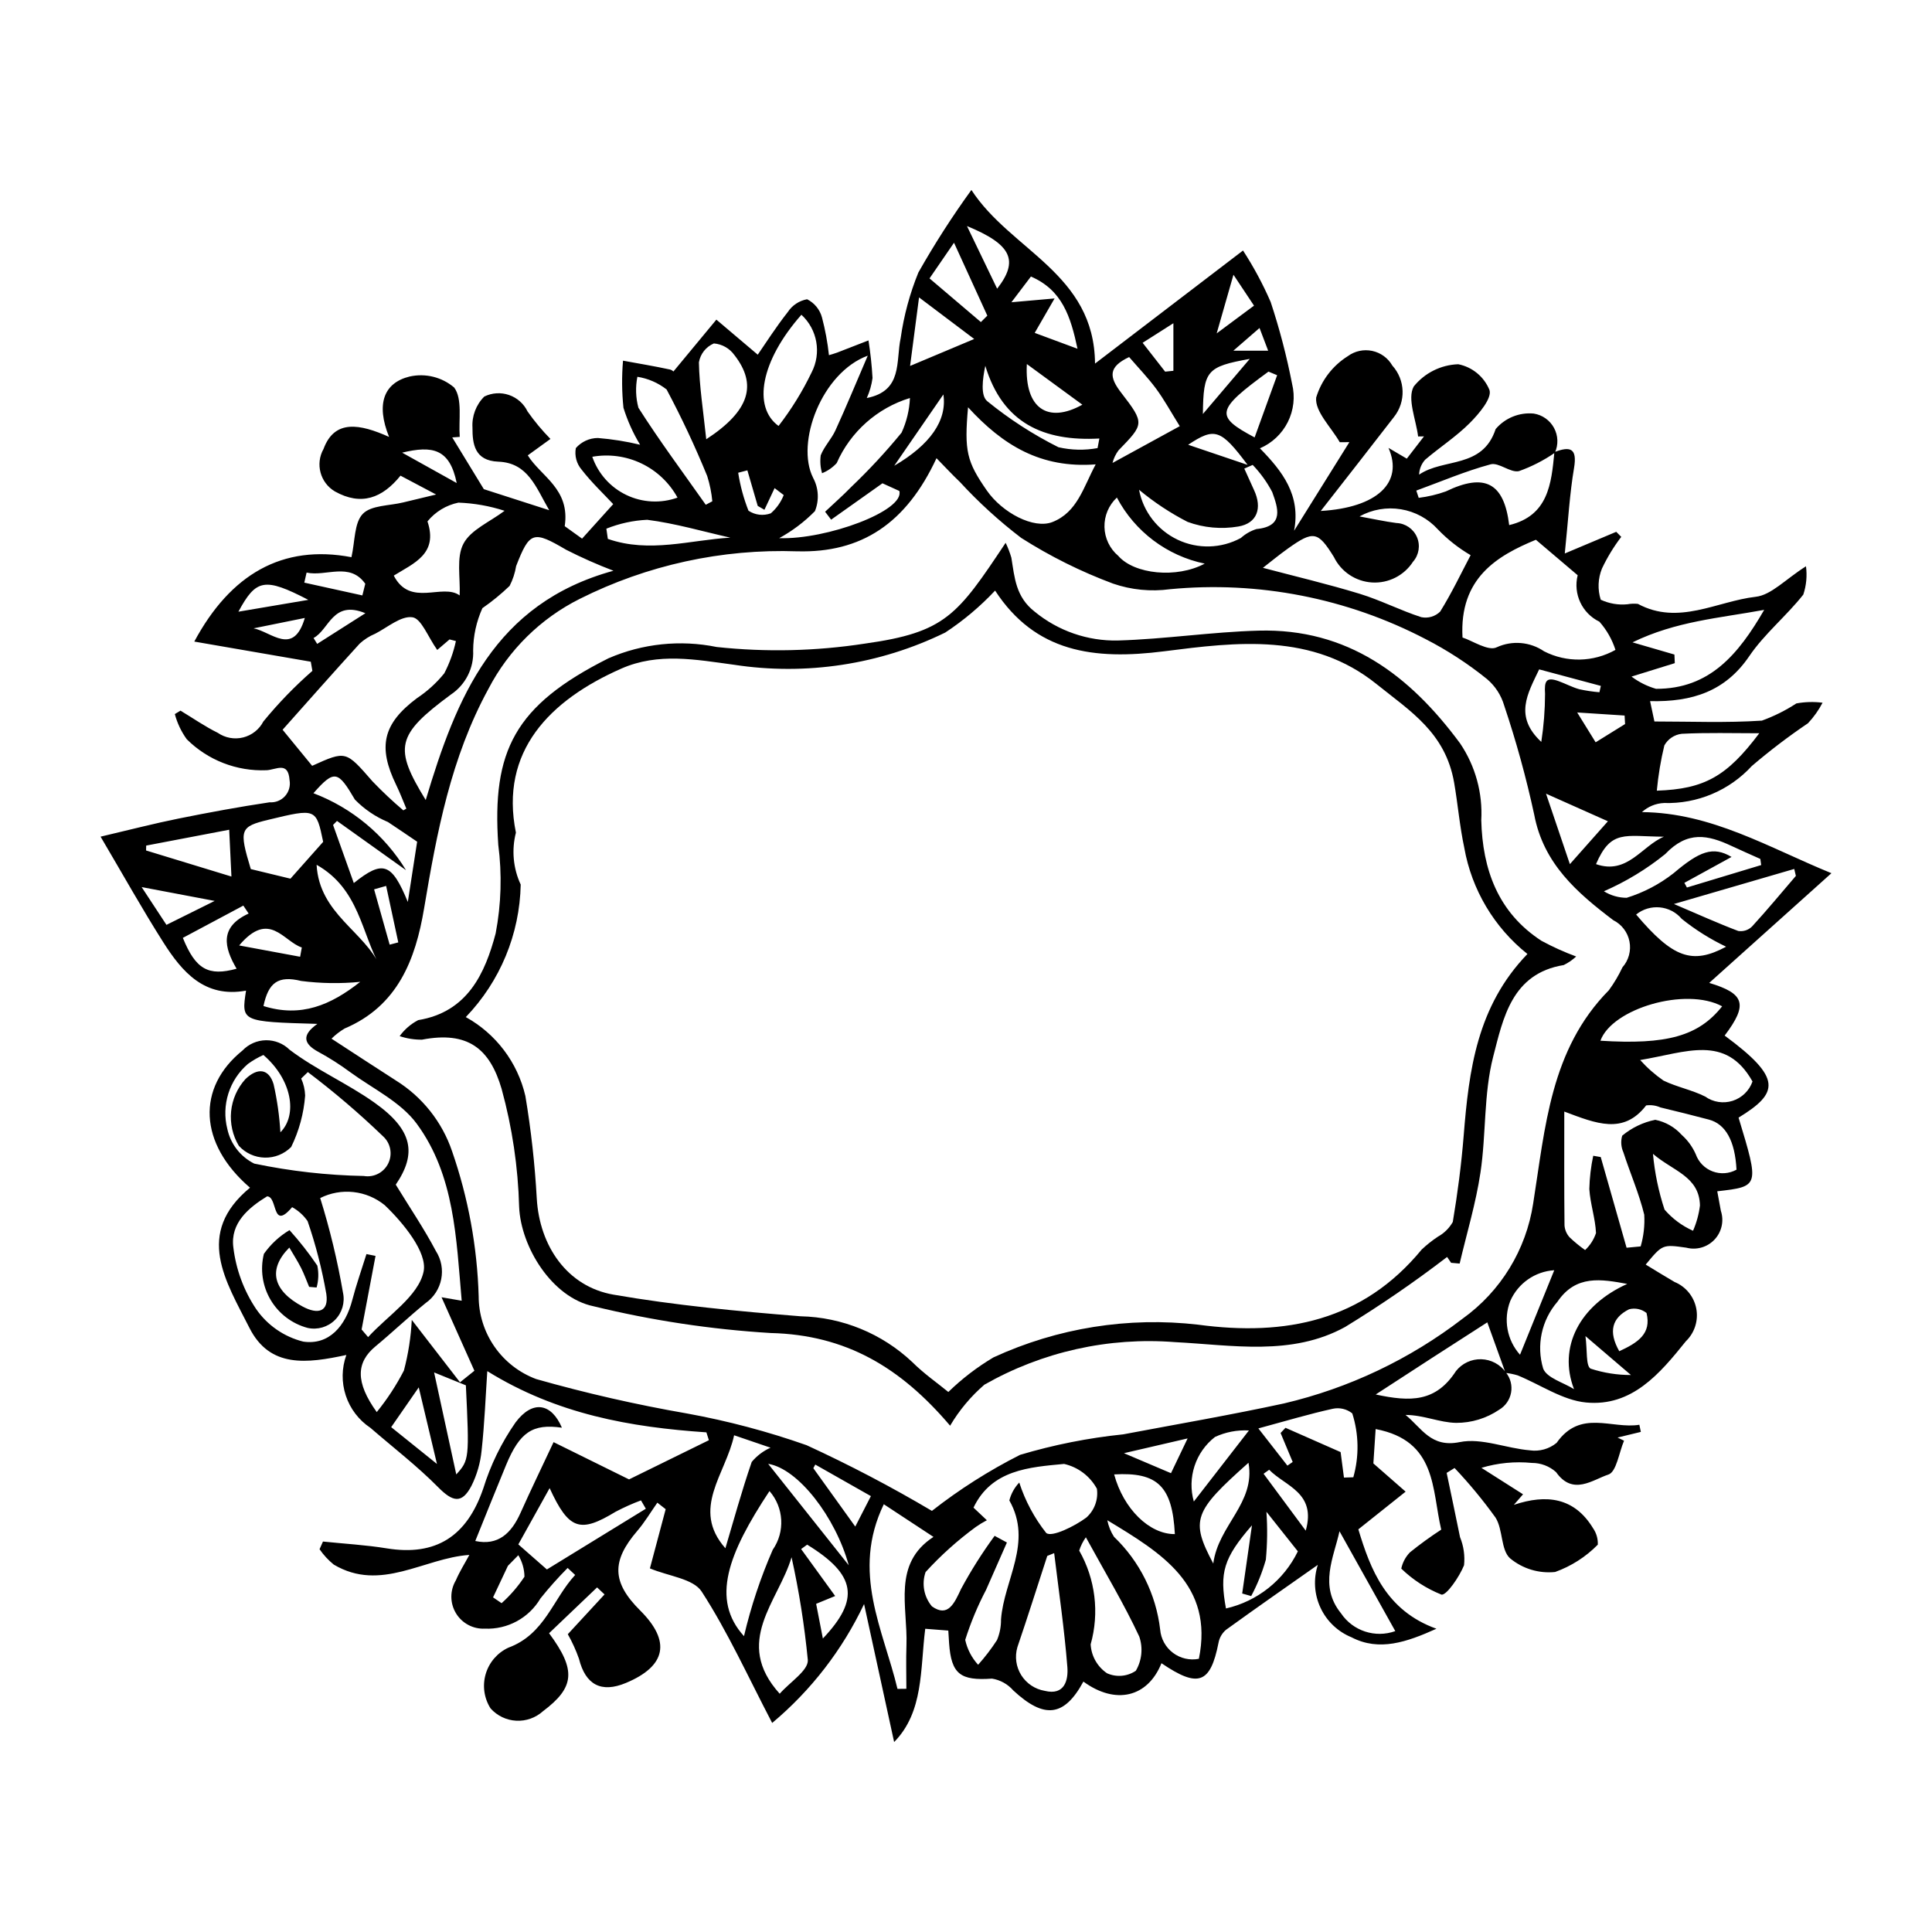 <?xml version="1.0" encoding="UTF-8"?>
<!-- Uploaded to: ICON Repo, www.svgrepo.com, Generator: ICON Repo Mixer Tools -->
<svg fill="#000000" width="800px" height="800px" version="1.1" viewBox="144 144 512 512" xmlns="http://www.w3.org/2000/svg">
 <g>
  <path d="m555.93 263.81c4.16-1.59 6.106-1.094 5.207 4.215-1.16 6.856-1.543 13.844-2.453 22.652l13.637-5.742 1.328 1.344v-0.004c-1.992 2.613-3.707 5.426-5.113 8.398-1.066 2.629-1.184 5.547-0.328 8.254 2.207 1.031 4.652 1.453 7.074 1.211 0.918-0.168 1.855-0.203 2.785-0.102 10.762 5.801 20.918-0.707 31.23-1.883 4.117-0.469 7.816-4.602 13.305-8.082v-0.004c0.34 2.523 0.098 5.09-0.707 7.504-4.477 5.676-10.285 10.375-14.316 16.309-6.324 9.309-15.062 12.18-26.289 11.93l1.148 5.391c9.594 0 19.066 0.398 28.473-0.227h0.004c3.211-1.16 6.277-2.691 9.137-4.555 2.289-0.426 4.637-0.488 6.949-0.191-1.035 1.98-2.332 3.809-3.863 5.438-5.168 3.492-10.137 7.277-14.879 11.328-5.973 6.504-14.477 10.086-23.301 9.812-2.164 0.094-4.227 0.949-5.828 2.41 18.504 0.172 33.613 9.426 50.219 16.191l-32.387 29.074c9.383 2.82 10.363 5.668 4.09 13.961 15.332 11.316 14.367 15.191 3.688 21.746 5.527 18.238 5.527 18.238-5.648 19.516 0.324 1.762 0.648 3.484 0.961 5.207l0.004 0.004c0.867 2.648 0.219 5.559-1.691 7.59-1.91 2.027-4.777 2.852-7.473 2.144-6.312-0.891-6.312-0.891-10.762 4.477 2.602 1.574 5.098 3.137 7.648 4.613 2.981 1.223 5.144 3.871 5.75 7.039 0.605 3.168-0.43 6.426-2.75 8.664-6.879 8.559-14.277 17.391-26.449 16.234-6.223-0.59-12.098-4.731-18.16-7.199v0.004c-1.043-0.312-2.109-0.531-3.188-0.648-1.578-4.398-3.164-8.789-4.828-13.398-5.188 3.336-9.875 6.34-14.551 9.363-4.738 3.062-9.465 6.144-15.027 9.758 9.277 1.992 15.914 2.031 21.266-6.195h-0.004c1.613-2.051 4.102-3.219 6.711-3.148 2.613 0.07 5.035 1.371 6.531 3.508 1.211 1.496 1.711 3.445 1.371 5.336-0.34 1.895-1.484 3.547-3.137 4.527-3.367 2.289-7.344 3.508-11.418 3.492-4.348-0.062-8.668-2.094-13.414-2.102 4.289 3.445 6.695 8.77 14.363 7.199 5.801-1.184 12.352 1.672 18.613 2.18l0.004 0.004c2.523 0.355 5.078-0.363 7.051-1.977 6.32-9 14.609-3.59 21.934-4.801l0.395 1.891-6.168 1.492 1.715 0.84c-1.336 3.133-2.016 8.273-4.144 8.969-4.168 1.359-9.406 5.707-13.875-0.648-1.762-1.578-4.047-2.441-6.41-2.43-4.496-0.441-9.039 0-13.367 1.301 3.676 2.336 7.356 4.676 11.031 7.012l-2.438 2.797c8.59-2.879 16.023-2.012 21.008 6.223v-0.004c0.871 1.273 1.309 2.793 1.242 4.332-3.176 3.234-7.039 5.707-11.309 7.238-4.305 0.449-8.609-0.855-11.941-3.617-2.492-2.231-1.84-7.633-3.863-10.812l-0.004-0.004c-3.316-4.609-6.938-8.996-10.844-13.121l-2.094 1.293c1.184 5.676 2.394 11.348 3.543 17.031 0.961 2.352 1.328 4.906 1.066 7.438-1.234 3.082-4.715 8.129-6.008 7.781v-0.004c-3.957-1.574-7.57-3.91-10.629-6.879 0.344-1.629 1.145-3.125 2.305-4.316 2.656-2.144 5.422-4.152 8.285-6.012-2.527-10.625-1.098-23.562-17.383-26.652-0.23 3.5-0.453 6.867-0.602 9.105l8.547 7.481c-4.016 3.203-8.031 6.402-12.527 9.988 3.199 10.598 7.328 21.535 20.691 26.344-7.894 3.562-15.16 6.055-22.449 2.293l0.004-0.004c-3.652-1.473-6.606-4.277-8.273-7.844-1.668-3.562-1.922-7.629-0.715-11.375-7.512 5.285-15.988 11.18-24.355 17.23-1.027 0.887-1.723 2.098-1.965 3.43-2.144 10.844-5.367 12.027-15.113 5.406-3.66 9.074-12.172 11.078-20.691 4.867-5.086 9.363-10.387 9.961-18.59 2.336l0.004 0.004c-1.453-1.668-3.449-2.777-5.633-3.129-8.359 0.59-10.789-1.16-11.371-9.355-0.066-0.941-0.117-1.879-0.211-3.375l-6.113-0.477c-1.363 10.785-0.379 22.016-8.242 30.016-2.656-12.203-5.113-23.484-7.965-36.574v0.004c-5.746 12.141-14.055 22.891-24.355 31.512-6.488-12.418-11.77-24.148-18.684-34.816-2.223-3.43-8.754-4.062-13.719-6.144 1.238-4.648 2.711-10.168 4.18-15.688l-2.207-1.73c-1.762 2.504-3.336 5.172-5.32 7.484-6.871 8.008-6.731 13.625 0.766 21.086 8.207 8.168 6.918 14.734-3.766 19.203-6.551 2.738-10.723 0.496-12.449-6.398v-0.004c-0.793-2.254-1.785-4.434-2.961-6.512l9.734-10.543-1.977-1.859c-4.269 4.074-8.543 8.148-12.723 12.141 7.277 9.805 6.769 14.371-1.613 20.672v-0.004c-1.938 1.754-4.496 2.66-7.102 2.519-2.609-0.137-5.055-1.316-6.793-3.266-1.723-2.711-2.188-6.031-1.285-9.109 0.902-3.082 3.09-5.625 6-6.977 9.688-3.566 11.789-12.895 17.707-19.273l-1.992-1.859c-2.543 2.562-4.949 5.262-7.207 8.082-1.5 2.543-3.66 4.629-6.254 6.039s-5.519 2.09-8.469 1.965c-3.117 0.152-6.066-1.422-7.676-4.098-1.609-2.676-1.617-6.019-0.02-8.703 0.977-2.297 2.336-4.434 3.574-6.738-12.035 0.812-23.453 9.965-35.93 2.562-1.445-1.172-2.711-2.543-3.766-4.074l0.906-2.035c5.648 0.586 11.34 0.902 16.934 1.812 12.984 2.109 21.207-3.191 25.531-15.828h0.004c1.934-6.258 4.824-12.18 8.566-17.551 4.574-6.09 9.543-5.043 12.285 1.398-7.719-1.125-11.172 1.145-14.793 9.891-2.742 6.621-5.391 13.285-8.164 20.133 6.008 1.301 9.547-1.984 11.996-7.461 2.734-6.113 5.664-12.145 8.754-18.738 6.641 3.281 12.184 6.016 20 9.875l21.16-10.387-0.664-2.082c-20.094-1.371-39.574-4.762-58.062-16.223-0.453 6.758-0.73 13.938-1.508 21.062-0.32 3.258-1.234 6.43-2.699 9.355-2.527 4.82-4.945 4.258-8.801 0.359-5.59-5.652-11.953-10.543-17.98-15.762-3.066-2.039-5.359-5.051-6.512-8.551-1.152-3.5-1.102-7.281 0.152-10.746-10.395 2.231-20.266 3.559-25.691-7.188-6.223-12.324-14.602-24.965 0.156-37.141-13.613-11.711-14.191-26.504-1.988-36.359l0.004-0.004c1.621-1.699 3.856-2.676 6.199-2.715 2.348-0.035 4.609 0.871 6.281 2.519 7.019 5.316 15.316 8.918 22.516 14.035 10.195 7.242 11.207 13.504 5.617 21.715 3.785 6.195 7.535 11.715 10.629 17.582 2.949 4.594 1.742 10.695-2.734 13.816-4.531 3.684-8.77 7.731-13.27 11.457-5.109 4.231-5.387 9.469 0.34 17.418v-0.004c2.769-3.41 5.18-7.098 7.191-11 1.164-4.391 1.863-8.895 2.086-13.43 4.93 6.379 8.859 11.461 12.785 16.543 1.27-1.023 2.539-2.047 3.812-3.066-2.844-6.359-5.688-12.719-8.707-19.473l5.34 0.918c-1.449-16.465-1.836-33.191-11.918-46.914-4.246-5.777-11.629-9.277-17.676-13.691-2.656-1.965-5.445-3.742-8.344-5.32-4.055-2.172-4.477-4.508-0.309-7.441-20.172-0.586-20.172-0.586-18.906-8.812-10.965 2-16.914-4.922-21.926-12.809-5.606-8.824-10.703-17.973-16.621-27.996 8.012-1.879 14.242-3.504 20.547-4.773 8.043-1.621 16.117-3.121 24.23-4.332v-0.004c1.547 0.121 3.066-0.484 4.102-1.637 1.039-1.152 1.48-2.727 1.199-4.25-0.359-5.059-3.516-2.742-6.109-2.606l-0.004-0.004c-7.883 0.328-15.547-2.652-21.137-8.223-1.449-2.008-2.516-4.266-3.152-6.656l1.496-0.914c3.289 1.98 6.465 4.195 9.895 5.887 1.957 1.348 4.402 1.793 6.707 1.219 2.309-0.574 4.262-2.113 5.359-4.223 3.953-4.828 8.301-9.32 12.996-13.426l-0.422-2.422-30.875-5.336c9.555-17.781 23.305-25.852 41.648-22.363 0.965-4.246 0.711-9.074 3-11.473 2.211-2.316 7.047-2.137 10.73-3.043 2.246-0.551 4.496-1.082 8.707-2.094-4.441-2.352-6.848-3.625-9.438-4.996-4.812 5.953-10.395 8.09-17.398 4.172l0.008 0.004c-3.898-2.309-5.234-7.312-3.004-11.258 2.922-7.906 9.629-6.652 17.367-3.188-3.539-8.777-1.359-14.348 5.473-16.012l0.004 0.004c4.164-0.926 8.523 0.152 11.773 2.914 2.262 3.051 1.137 8.613 1.48 13.09l-1.988 0.141 8.371 13.711c4.769 1.535 10.465 3.367 17.328 5.578-3.535-6.062-5.586-12.559-13.488-12.863-6.34-0.242-6.856-4.769-6.852-8.977h0.004c-0.203-3.082 0.938-6.102 3.129-8.281 2.043-1.004 4.406-1.152 6.559-0.41 2.152 0.742 3.922 2.312 4.91 4.363 1.82 2.59 3.848 5.023 6.062 7.281l-6.008 4.352c3.473 5.606 11.277 8.852 9.793 18.766l4.598 3.301c2.941-3.262 5.453-6.043 8.25-9.145-2.516-2.695-5.723-5.715-8.387-9.16-1.332-1.574-1.887-3.656-1.52-5.684 1.473-1.691 3.602-2.668 5.844-2.68 3.769 0.305 7.512 0.902 11.188 1.785-1.863-3.07-3.34-6.359-4.406-9.789-0.434-4.152-0.473-8.332-0.117-12.488 4.152 0.762 8.32 1.453 12.445 2.344 0.805 0.172 1.441 1.125 0.832 0.621 3.914-4.727 7.688-9.281 11.461-13.84 3.684 3.121 7.367 6.242 10.965 9.289 2.043-2.945 4.785-7.269 7.938-11.27v0.004c1.168-1.805 3.031-3.039 5.144-3.422 1.945 0.977 3.383 2.734 3.949 4.84 0.863 3.273 1.477 6.609 1.84 9.977 0.586-0.18 1.387-0.383 2.152-0.676 2.781-1.062 5.551-2.156 8.324-3.234v-0.004c0.523 3.305 0.883 6.629 1.07 9.969-0.246 1.832-0.758 3.621-1.52 5.305 9.605-1.895 7.648-9.715 8.984-15.91 0.844-5.953 2.418-11.781 4.688-17.355 4.269-7.547 8.961-14.852 14.051-21.875 10.465 16.094 32.582 22.094 32.762 46.012 13.344-10.195 25.621-19.578 39.223-29.969h-0.004c2.816 4.336 5.266 8.902 7.328 13.645 2.352 7.109 4.25 14.359 5.68 21.707 0.832 3.394 0.43 6.973-1.133 10.102-1.562 3.125-4.184 5.594-7.394 6.969 6.039 6.164 10.855 12.438 9.055 21.844 4.883-7.828 9.766-15.652 14.652-23.48l-2.547 0.02c-2.273-3.965-6.644-8.156-6.254-11.84 1.383-4.551 4.363-8.445 8.391-10.969 1.855-1.363 4.203-1.871 6.457-1.391 2.25 0.477 4.191 1.891 5.336 3.887 3.461 3.828 3.641 9.602 0.426 13.637-6.184 8.016-12.441 15.977-19.395 24.895 14.898-0.871 22.008-7.492 17.949-16.715l4.856 2.852c1.492-1.934 3.019-3.918 4.551-5.902l-1.555 0.02c-0.559-4.504-2.934-10.004-1.164-13.234h-0.004c2.887-3.594 7.199-5.75 11.809-5.906 3.734 0.738 6.848 3.312 8.277 6.844 0.684 2.195-2.781 6.277-5.203 8.711-3.582 3.602-7.941 6.418-11.832 9.73v-0.004c-0.996 1.09-1.57 2.5-1.617 3.977 6.465-4.453 16.797-1.484 20.281-12.078 2.492-2.938 6.262-4.473 10.098-4.106 2.285 0.359 4.273 1.766 5.371 3.801 1.102 2.035 1.188 4.469 0.23 6.578-2.941 2.031-6.141 3.672-9.512 4.871-2.258 0.52-5.348-2.387-7.531-1.797-6.699 1.809-13.141 4.566-19.684 6.957l0.637 1.918v0.004c2.453-0.301 4.867-0.871 7.195-1.703 10.309-4.973 15.426-2.309 16.785 8.93 10.34-2.481 11.18-10.898 11.977-19.344zm-164.96 280.59c7.277-5.703 15.098-10.672 23.348-14.844 8.926-2.668 18.082-4.488 27.352-5.438 14.227-2.684 28.504-5.137 42.648-8.203h-0.004c17.184-4.043 33.309-11.699 47.305-22.461 10.09-7.238 16.828-18.246 18.688-30.523 3.203-20.109 4.523-40.762 20.055-56.5 1.395-1.906 2.602-3.938 3.602-6.074 1.656-1.871 2.344-4.406 1.863-6.856-0.477-2.449-2.07-4.539-4.305-5.652-9.535-7.227-18.477-14.934-20.93-27.918-2.117-9.793-4.777-19.461-7.969-28.961-0.797-2.723-2.371-5.156-4.535-6.996-5.062-4.09-10.527-7.648-16.316-10.621-20.816-10.848-44.332-15.438-67.703-13.207-5.086 0.691-10.266 0.184-15.117-1.488-8.512-3.172-16.664-7.231-24.324-12.109-5.848-4.465-11.293-9.434-16.273-14.848-2.016-1.906-3.898-3.953-6.172-6.273-8.035 17.293-19.914 25.141-36.898 24.676v0.004c-19.969-0.695-39.793 3.637-57.652 12.602-10.367 5.191-18.832 13.531-24.18 23.824-9.961 18.227-13.695 38.086-17.062 58.195-2.269 13.566-6.992 25.898-21.094 31.852l0.004 0.004c-1.254 0.75-2.41 1.648-3.449 2.672 6.074 3.949 11.539 7.547 17.051 11.074h-0.004c6.988 4.336 12.254 10.965 14.902 18.75 4.293 12.371 6.668 25.328 7.051 38.422 0 4.773 1.457 9.438 4.18 13.363 2.723 3.926 6.578 6.926 11.051 8.598 13.184 3.742 26.551 6.793 40.051 9.137 10.75 1.957 21.324 4.762 31.629 8.395 11.363 5.223 22.449 11.031 33.211 17.406zm-151.14-48.074 1.723 2.023c5.215-5.727 13.348-10.848 14.707-17.379 1.051-5.051-5.391-12.902-10.32-17.605v0.004c-2.367-1.926-5.234-3.125-8.266-3.457-3.031-0.336-6.094 0.215-8.82 1.582 2.562 8.219 4.582 16.598 6.043 25.086 0.566 2.613-0.238 5.336-2.133 7.227-1.895 1.887-4.621 2.68-7.234 2.106-4.121-1.094-7.648-3.766-9.816-7.434-2.172-3.672-2.809-8.047-1.785-12.184 1.797-2.555 4.109-4.699 6.793-6.297 2.676 2.961 5.137 6.102 7.371 9.406 0.402 1.922 0.336 3.91-0.195 5.797l-1.977-0.168c-0.699-1.672-1.309-3.391-2.125-5.004-0.91-1.801-2.012-3.508-3.121-5.41-5.844 5.883-4.246 11.484 3.535 15.633 4.113 2.195 6.953 1.348 6.269-3.324l0.004 0.004c-1.145-6.566-2.805-13.031-4.973-19.332-1.062-1.527-2.461-2.793-4.094-3.691-5.453 6.426-3.75-2.793-6.637-2.867-4.938 3.027-9.793 7.106-8.938 13.559 0.699 5.82 2.758 11.395 6.012 16.27 2.973 4.32 7.422 7.402 12.508 8.668 6.848 1.008 11.207-4.144 12.984-10.984 1.07-4.117 2.5-8.145 3.766-12.211l2.406 0.48zm11.062-137.57 0.793-0.461c-0.891-2.09-1.688-4.223-2.684-6.262-4.965-10.18-3.492-16.246 5.426-22.961h-0.004c2.769-1.824 5.238-4.062 7.32-6.641 1.402-2.699 2.441-5.574 3.078-8.547l-1.688-0.43c-1.355 1.16-2.715 2.32-3.262 2.789-2.488-3.504-4.207-8.32-6.574-8.66-3.027-0.438-6.598 2.688-9.887 4.371v-0.004c-1.508 0.633-2.898 1.52-4.102 2.625-7.117 7.812-14.109 15.742-20.414 22.816 3.453 4.215 5.57 6.797 7.832 9.559 9-4.074 8.914-4 15.992 4.117 2.59 2.703 5.316 5.269 8.172 7.688zm163.22 178.13c1.57 4.844 3.984 9.367 7.141 13.363 1.434 1.238 7.562-1.777 10.645-4.082 2.148-1.918 3.195-4.781 2.793-7.637-1.82-3.336-4.984-5.731-8.691-6.574-9.227 0.867-19.207 1.523-24.012 11.582l3.543 3.34c-1.027 0.535-2.019 1.141-2.969 1.809-4.805 3.527-9.254 7.519-13.273 11.926-1.082 3.113-0.441 6.566 1.68 9.09 4.254 3.023 5.934-0.785 7.727-4.625 2.637-4.887 5.609-9.586 8.891-14.066l3.254 1.77c-1.84 4.18-3.68 8.355-5.519 12.535-2.231 4.25-4.078 8.688-5.531 13.262 0.535 2.465 1.719 4.742 3.422 6.602 1.836-2.051 3.508-4.238 5.004-6.547 0.727-1.734 1.09-3.598 1.062-5.477 0.785-10.461 8.496-20.418 2.207-31.523 0.453-1.781 1.359-3.418 2.629-4.746zm158-220.66c-0.883-2.762-2.328-5.305-4.254-7.473-4.598-2.215-7-7.359-5.758-12.309-4.051-3.438-7.398-6.285-11.074-9.402-10.203 4.211-20.324 10.102-19.445 25.906 2.598 0.828 6.852 3.715 9.074 2.586 4.078-1.867 8.836-1.461 12.543 1.07 5.969 3.051 13.07 2.906 18.914-0.379zm-13.562 122.35c0 10.883-0.043 20.52 0.059 30.152 0.078 1.18 0.555 2.297 1.352 3.172 1.281 1.227 2.656 2.356 4.109 3.375 1.324-1.238 2.316-2.785 2.887-4.504-0.172-3.906-1.531-7.754-1.77-11.664 0.07-2.969 0.418-5.922 1.035-8.82l1.988 0.344c2.281 8.012 4.566 16.02 6.848 24.031l3.734-0.352c0.793-2.727 1.113-5.566 0.949-8.398-1.371-5.629-3.738-11.008-5.531-16.543-0.621-1.383-0.734-2.941-0.312-4.402 2.527-2.106 5.539-3.555 8.766-4.207 2.711 0.547 5.172 1.953 7.016 4.008 1.59 1.422 2.856 3.168 3.711 5.117 0.746 2.098 2.375 3.758 4.457 4.547 2.078 0.785 4.398 0.621 6.344-0.457-0.398-7.629-2.871-12.09-7.328-13.273-4.269-1.137-8.562-2.191-12.859-3.227v-0.004c-1.18-0.52-2.481-0.699-3.758-0.523-6.035 7.828-13.273 4.793-21.695 1.629zm-301.73-82.562c8.141-27.219 18.156-52.09 49.75-60.762h-0.004c-4.269-1.629-8.457-3.484-12.531-5.559-8.695-5.106-9.66-4.918-13.254 4.316-0.297 1.832-0.879 3.609-1.727 5.258-2.242 2.156-4.652 4.133-7.211 5.902-1.59 3.519-2.426 7.328-2.453 11.191 0.23 4.68-2.023 9.137-5.93 11.723-14.527 10.727-15.129 14.082-6.641 27.93zm121.04-83.938-13.602 9.641-1.598-2.102c2.316-2.188 4.715-4.293 6.934-6.578l-0.004 0.004c4.734-4.519 9.188-9.324 13.336-14.383 1.328-2.887 2.078-6.004 2.215-9.18-8.668 2.648-15.754 8.945-19.406 17.242-1.074 1.18-2.402 2.098-3.887 2.688-0.441-1.543-0.562-3.16-0.348-4.746 0.918-2.352 2.836-4.297 3.898-6.613 2.781-6.066 5.324-12.246 8.566-19.793-12.207 4.496-19.168 23.082-14.488 32.355l-0.004 0.004c1.48 2.727 1.66 5.969 0.492 8.844-2.789 2.836-5.981 5.246-9.469 7.156 12.574 0.434 33.344-7.266 31.832-12.508zm-164.06 151.5c-1.445 0.652-2.816 1.449-4.102 2.379-2.418 2.078-4.215 4.789-5.176 7.832-0.965 3.039-1.062 6.293-0.281 9.387 0.859 3.984 3.481 7.367 7.129 9.191 9.555 1.996 19.277 3.098 29.035 3.281 2.68 0.453 5.332-0.926 6.504-3.371 1.176-2.449 0.586-5.379-1.441-7.184-6.285-6.051-12.926-11.719-19.887-16.977l-1.766 1.703c0.645 1.426 1 2.961 1.051 4.523-0.359 4.734-1.617 9.359-3.703 13.625-1.848 1.859-4.379 2.879-7 2.816-2.621-0.059-5.102-1.188-6.867-3.129-1.641-2.738-2.359-5.934-2.051-9.113 0.312-3.184 1.637-6.18 3.777-8.551 3.211-3.113 6.238-2.84 7.488 1.355 0.945 4.184 1.547 8.441 1.801 12.727 4.656-4.68 3-14.055-4.512-20.496zm319.93-132.45c-3.191-1.863-6.109-4.164-8.672-6.828-2.566-2.832-6.016-4.711-9.789-5.336-3.769-0.625-7.641 0.043-10.984 1.895 3.57 0.648 6.664 1.34 9.797 1.75v-0.004c2.383 0.098 4.492 1.555 5.43 3.746 0.934 2.191 0.527 4.723-1.047 6.512-2.359 3.656-6.508 5.762-10.852 5.5-4.348-0.262-8.215-2.844-10.121-6.758-4.227-6.816-5.41-7.059-12.176-2.238-2.426 1.73-4.727 3.641-6.629 5.113 8.535 2.262 17.18 4.293 25.648 6.883 5.547 1.695 10.781 4.41 16.312 6.191v0.004c1.812 0.375 3.691-0.18 5.012-1.477 3.047-4.894 5.535-10.137 8.07-14.953zm-133.19-39.195c-1.023 11.609-0.359 14.379 4.992 22.074 4.078 5.859 12.418 10.301 17.398 8.328 6.594-2.613 8.168-9.191 11.438-15.27-14.566 1.109-24.605-5.066-33.828-15.129zm-18.699 339.64 2.356-0.027c0-3.844-0.113-7.688 0.023-11.527 0.363-10.273-3.781-21.594 7.16-28.723-4.606-3.027-8.488-5.582-13.164-8.656-8.695 18.023-0.102 33.273 3.625 48.934zm229.69-285.95c-11.973 2.199-23.352 2.992-34.898 8.609 4.777 1.391 7.945 2.309 11.109 3.231l0.098 2.281-11.473 3.559v-0.004c1.949 1.469 4.148 2.57 6.496 3.246 14.207 0.051 21.836-9.137 28.668-20.922zm-174.08 241.26c0.309 1.562 0.91 3.055 1.777 4.391 6.809 6.523 11.133 15.219 12.227 24.586 0.203 2.445 1.441 4.688 3.398 6.164 1.961 1.48 4.457 2.051 6.863 1.578 3.992-19.645-9.895-28.035-24.266-36.719zm-14.086 8.715-1.828 0.738c-2.629 8.066-5.18 16.16-7.922 24.191h0.004c-0.734 2.504-0.359 5.199 1.023 7.41 1.387 2.207 3.648 3.719 6.219 4.152 5.32 1.32 6.266-2.926 6.004-6.266-0.793-10.105-2.281-20.156-3.5-30.227zm-157.55-253.8c0.215-4.769-0.93-10.062 1.012-13.723 1.953-3.688 6.973-5.75 10.891-8.707-3.957-1.285-8.074-2.016-12.234-2.164-3.223 0.664-6.121 2.422-8.199 4.973 2.887 8.625-3.609 11.062-8.93 14.367 4.383 8.496 12.898 1.918 17.461 5.254zm-32.508 59.758-1.039 1.066c1.793 5.023 3.586 10.047 5.496 15.398 7.723-6.184 10.051-5.352 14.312 5.008 0.922-5.945 1.695-10.945 2.473-15.969-2.723-1.836-5.219-3.555-7.75-5.223v0.004c-3.285-1.371-6.258-3.391-8.742-5.938-4.461-7.598-5.394-8.059-10.992-1.691 10.223 3.883 18.855 11.059 24.539 20.398-6.098-4.352-12.195-8.703-18.297-13.055zm198.46 189.84c-0.766 1.078-1.359 2.266-1.766 3.523 4.293 7.543 5.391 16.492 3.035 24.848 0.168 3.094 1.773 5.93 4.336 7.664 2.488 1.121 5.379 0.871 7.637-0.66 1.605-2.742 1.941-6.047 0.914-9.055-3.992-8.57-8.891-16.715-14.156-26.32zm-81.137 41.461c2.746-3.121 7.594-6.148 7.453-8.926-0.887-9.156-2.324-18.254-4.309-27.242-3.469 11.734-15.582 22.402-3.144 36.168zm-19.594-315.09 1.738-0.922c-0.211-2.273-0.668-4.516-1.355-6.691-3.199-7.824-6.789-15.48-10.762-22.941-2.254-1.762-4.918-2.918-7.742-3.356-0.539 2.719-0.445 5.523 0.273 8.199 5.594 8.797 11.84 17.18 17.848 25.711zm16.887 261.38c-10.992 16.621-15.598 28.727-6.758 38.453 1.844-7.848 4.394-15.512 7.621-22.898 3.312-4.769 2.957-11.18-0.863-15.555zm235.15-185.61c12.633-0.43 18.562-3.777 27.152-15.215-7.113 0-13.852-0.203-20.562 0.145-1.934 0.227-3.644 1.371-4.594 3.078-0.953 3.941-1.621 7.953-1.996 11.992zm-353.43 13.559c-1.852-8.898-1.852-8.898-14.484-5.856-7.586 1.828-7.856 2.609-4.695 13.074 3.918 0.949 7.641 1.852 10.508 2.543zm60.016 171.27c-3.016 5.422-5.742 10.32-8.297 14.914 2.699 2.367 4.969 4.363 7.57 6.644 8.777-5.387 17.52-10.75 26.223-16.094l-1.289-2.215v0.004c-2.305 0.859-4.555 1.867-6.731 3.016-9.367 5.691-12.375 4.863-17.477-6.269zm285.58-54.117c-6.863-1.25-13.617-2.5-18.504 4.738v-0.004c-4.211 4.871-5.633 11.555-3.773 17.715 0.984 2.5 5.348 3.668 8.172 5.441-4.289-11.117 1.453-22.207 14.105-27.891zm35.496-111-0.227-1.621c-2.543-1.145-5.102-2.258-7.629-3.441-6.289-2.953-11.668-4.059-17.559 2.133h0.004c-4.953 4.008-10.43 7.328-16.273 9.875 1.812 1.125 3.902 1.723 6.035 1.73 4.516-1.398 8.738-3.613 12.457-6.535 6.824-5.781 10.402-7.227 15.336-4.293-4.148 2.277-8.316 4.566-12.5 6.863l0.672 1.238c6.562-1.984 13.121-3.965 19.684-5.949zm-32.07 51.672c1.84 2.051 3.918 3.879 6.184 5.449 3.531 1.707 7.527 2.465 11.023 4.219h0.004c2.109 1.504 4.801 1.93 7.273 1.148 2.469-0.785 4.426-2.688 5.285-5.133-7.102-12.629-17.594-7.688-29.77-5.684zm-228.34-168.04c3.406-4.406 6.344-9.16 8.758-14.18 2.652-5.121 1.547-11.383-2.699-15.289-10.805 12.234-12.984 24.453-6.059 29.469zm250.06 153.8c-9.625-5.18-29.16 0.574-32.258 9.121 17.512 1.109 26-1.199 32.258-9.117zm-269.22-150.27c11.66-7.617 13.477-14.551 7.484-22.285l-0.004 0.004c-1.266-1.797-3.266-2.938-5.457-3.117-2.094 0.883-3.59 2.773-3.969 5.016 0.117 6.266 1.109 12.512 1.945 20.383zm256.45 123.16c6.496 2.773 11.703 5.133 17.039 7.148h-0.004c1.332 0.207 2.684-0.227 3.644-1.172 4.004-4.359 7.777-8.93 11.633-13.426l-0.434-1.84c-10.016 2.918-20.035 5.84-31.879 9.289zm-118.72 186.69c8.32-1.895 15.324-7.465 19.051-15.137-3.074-3.871-5.352-6.738-8.324-10.48l-0.004-0.004c0.297 4.231 0.242 8.48-0.156 12.703-0.945 3.34-2.246 6.57-3.883 9.633l-2.383-0.68c0.773-5.406 1.551-10.809 2.59-18.078-7.559 8.711-8.641 12.535-6.891 22.043zm7.078-303.05-2.219 0.969c0.859 1.902 1.707 3.812 2.586 5.707 2.227 4.805 0.809 8.805-4.164 9.645-4.516 0.77-9.156 0.348-13.461-1.227-4.582-2.356-8.895-5.211-12.855-8.508 1.105 5.797 4.91 10.719 10.246 13.242 5.332 2.527 11.555 2.352 16.738-0.469 1.191-1.078 2.606-1.883 4.137-2.363 7.523-0.73 5.625-5.723 4.184-9.777h0.004c-1.379-2.641-3.129-5.07-5.191-7.219zm37.793 309.05c-5.117-9.16-9.969-17.844-14.785-26.465-1.492 6.891-5.519 14.469 0.41 21.758l-0.004-0.004c3.148 4.68 9.074 6.617 14.379 4.711zm-36.285-53.715 7.695 9.859 1.402-0.969c-1.07-2.559-2.137-5.117-3.207-7.676l1.301-1.379c4.699 2.07 9.402 4.144 14.605 6.438l0.887 6.754 2.481-0.078c1.57-5.547 1.477-11.434-0.277-16.93-1.449-1.168-3.352-1.617-5.176-1.223-6.125 1.344-12.152 3.16-19.711 5.203zm-34.25-283.92c-5.621 2.648-5.289 5.332-2.082 9.48 6.301 8.145 6.008 8.289-0.742 15.258-0.738 0.992-1.277 2.121-1.578 3.324 6.094-3.332 12.199-6.672 17.82-9.746-2.398-3.848-4.129-7.035-6.262-9.922-2.195-2.965-4.785-5.641-7.156-8.395zm-3.246 37.234c-2.16 2.012-3.359 4.852-3.289 7.805 0.066 2.953 1.398 5.734 3.652 7.641 4.238 4.894 15.488 6.039 22.918 2.062l-0.004 0.004c-9.98-2.074-18.516-8.496-23.277-17.512zm-103.75 278.45c2.137-7.18 4.309-15.121 6.981-22.887h0.004c1.352-1.621 3.059-2.91 4.984-3.766l-9.656-3.293c-2.188 10.301-11.52 19.492-2.312 29.945zm-35.273-289.26c1.539 4.449 4.789 8.098 9.035 10.129 4.242 2.035 9.121 2.285 13.551 0.695-2.156-3.941-5.5-7.106-9.551-9.047-4.051-1.941-8.609-2.562-13.035-1.777zm138.3 269.69c2.473 9.125 9.336 15.867 16.09 15.816-0.66-12.664-4.555-16.496-16.09-15.816zm35.602-3.09c-14.555 12.938-15.441 15.211-9.332 26.707 1.328-10.211 11.242-15.992 9.332-26.707zm-292.12-163.56-0.031 1.297c7.453 2.273 14.906 4.551 22.621 6.906l-0.594-12.402c-7.633 1.457-14.812 2.828-21.996 4.199zm418.7 26.801c-4.199-1.996-8.148-4.477-11.773-7.387-3.047-3.602-8.41-4.109-12.078-1.141 9.762 11.508 14.852 13.348 23.852 8.527zm-391.55-8.789-1.406-2.106c-5.363 2.859-10.723 5.723-16.027 8.551 3.387 8.352 6.758 10.227 14.242 8.176-3.305-5.625-4.621-11.047 3.191-14.621zm372.16 63.68c0.457 5.023 1.488 9.984 3.07 14.777 2.074 2.402 4.652 4.32 7.551 5.609 0.93-2.137 1.547-4.394 1.832-6.703-0.176-7.727-7.144-9.102-12.453-13.684zm-196.87-208.8c6.422-2.699 11.27-4.738 16.992-7.144-5.617-4.234-9.797-7.387-14.617-11.02-0.77 5.91-1.445 11.078-2.375 18.164zm-126.14 266.73c2.059 9.465 4.008 18.445 5.875 27.027 3.43-3.777 3.481-4.168 2.543-23.613zm-19.578-103.51c-5.207 0.512-10.453 0.434-15.645-0.234-6.141-1.516-8.691 0.457-9.996 6.644 9.953 3.121 17.82-0.242 25.641-6.41zm195.4-141.45 0.48-2.539c-14.77 0.809-25.617-4.047-30.227-19.266-0.734 3.512-1.297 7.891 0.512 9.371 5.824 4.746 12.148 8.84 18.867 12.203 3.402 0.785 6.934 0.863 10.367 0.23zm-130.17 21.352 0.387 2.707c11.004 3.859 21.957 0.273 32.461-0.324-7.254-1.633-14.574-3.789-22.047-4.738l0.004 0.004c-3.707 0.176-7.359 0.973-10.805 2.352zm251.2 196.52c-5.109 0.324-9.609 3.477-11.664 8.164-1.879 4.856-0.879 10.352 2.59 14.234zm-2.184-126.29c2.449 7.234 4.289 12.664 6.324 18.676l10.078-11.363c-4.672-2.082-9.453-4.215-16.402-7.312zm-191.64 223.89c9.879-10.422 8.793-16.914-4.164-24.871l-1.602 1.164c3.074 4.242 6.148 8.484 9.023 12.445-0.758 0.312-2.863 1.176-5.043 2.07 0.645 3.336 1.219 6.262 1.785 9.191zm49.965-354.12c4.188-0.371 7.254-0.641 11.438-1.012-2.203 3.824-3.672 6.367-5.266 9.129l11.344 4.207c-1.816-8.527-4.039-15.551-12.348-19.141-1.523 2.012-3 3.957-5.168 6.816zm-21.703-6.324c4.957 4.215 9.285 7.894 13.613 11.574l1.707-1.699c-2.805-6.141-5.609-12.281-8.828-19.324-2.223 3.234-4.137 6.019-6.492 9.449zm92.125 25.66-2.297-0.957c-13.914 10.18-14.312 11.781-3.672 17.441zm-237.66 156.82c-5.027-8.871-5.539-20.672-16.895-27.078 0.734 13.074 12.777 17.633 16.895 27.078zm124.13 158.55c-3.496-12.734-13.379-25.594-21.352-26.875 7.344 9.242 13.766 17.324 21.352 26.875zm47.199-318.33c-0.645 11.805 5.59 15.852 14.711 10.766-5.266-3.856-9.988-7.312-14.711-10.766zm58.852 282.61c-3.09-0.172-6.176 0.418-8.988 1.719-2.531 1.969-4.422 4.648-5.422 7.699-1 3.047-1.066 6.328-0.191 9.414 4.727-6.094 9.074-11.703 14.602-18.832zm77.48-182.48c0.652-4.211 0.984-8.465 0.996-12.727-0.219-3.387 0.258-4.582 3.629-3.359 1.836 0.664 3.582 1.613 5.453 2.133h-0.004c1.758 0.383 3.539 0.648 5.332 0.797l0.379-1.68-16.348-4.379c-3.086 6.484-6.699 12.445 0.562 19.215zm-304.79 181.6c3.555 2.859 7.051 5.668 12.133 9.754-1.871-7.871-3.266-13.734-4.828-20.293-2.672 3.852-4.762 6.867-7.305 10.539zm337.27-156.47c-10.391-0.086-13.977-1.984-17.98 7.266 8.305 2.902 12.125-4.797 17.98-7.266zm-224.88 166.39-0.516 0.961c3.613 5.027 7.227 10.059 11.113 15.469l4.144-8.07zm48.195-311.62c5.828-7.465 3.84-11.734-7.996-16.598zm-220.14 168.59c4.016-1.992 7.797-3.871 12.777-6.344-7.016-1.328-12.426-2.356-19.352-3.668zm385.01 112.99c4.898-2.258 8.59-4.617 7.223-10.137h-0.004c-1.297-1.039-3.012-1.402-4.621-0.98-4.5 2.258-5.57 5.887-2.598 11.117zm-347.41-199.12c-11.605-6.004-13.852-5.535-18.531 3.137 5.777-0.98 11.555-1.957 18.531-3.137zm-18.332 91.586 16.156 2.996 0.449-2.457c-4.898-1.605-8.625-9.996-16.605-0.539zm32.652-92.762 0.77-3.09c-4.137-5.84-10.398-1.832-15.551-2.961l-0.609 2.664c5.133 1.129 10.266 2.258 15.395 3.387zm201.83 227.32c4.887 2.078 8.648 3.676 12.461 5.297 1.473-3.074 2.629-5.492 4.406-9.211-6.16 1.43-11.086 2.574-16.867 3.914zm20.918-275.4 12.414-14.598c-11.391 2.051-12.285 3.09-12.418 14.598zm-116.2 25.387-1.777-1.031c-0.914-3.141-1.828-6.281-2.742-9.422l-2.434 0.637c0.535 3.445 1.449 6.816 2.727 10.059 1.746 1.164 3.945 1.418 5.914 0.695 1.516-1.312 2.691-2.973 3.426-4.84l-2.418-1.84c-0.898 1.918-1.797 3.828-2.695 5.742zm34.402-11.668c9.449-5.523 14.066-11.965 13.02-18.898-4.492 6.523-8.309 12.062-13.02 18.898zm109.05 282.21c2.875-10.109-5.445-11.766-9.688-16.141l-1.484 1.059c3.559 4.809 7.121 9.617 11.172 15.082zm-23.598-317.29c4.055-3.016 6.93-5.148 9.891-7.352-1.816-2.731-3.418-5.137-5.445-8.188zm97.73 265.73c0.516 3.785 0.062 7.957 1.387 8.633h0.004c3.441 1.121 7.043 1.688 10.664 1.68-4.168-3.566-7.164-6.129-12.055-10.312zm-111.39-255.59 2.188-0.227v-12.605l-8.152 5.188c2.246 2.883 4.106 5.266 5.965 7.644zm114.09 98.227 7.797-4.836-0.121-2.258c-3.617-0.234-7.234-0.469-12.566-0.812zm-316.29-76.762 14.461 8.055c-1.855-9.125-6.434-9.988-14.461-8.055zm208.3-2.09 15.754 5.332c-7.129-9.543-8.738-9.98-15.75-5.332zm-234.09 45.898c-5.062 1.027-9.324 1.891-13.586 2.754 4.727 0.914 10.559 7.481 13.586-2.754zm21.547 71.012-3.191 0.91c1.375 4.887 2.75 9.773 4.125 14.66l2.285-0.605zm28.336 188.54 2.262 1.543v-0.004c2.312-2.066 4.348-4.426 6.059-7.012-0.023-2.012-0.586-3.981-1.629-5.699l-2.754 2.809zm-47.57-254.24 0.957 1.562c4.004-2.547 8.008-5.094 12.781-8.129-8.719-3.586-9.547 4.328-13.738 6.566zm252.98-76.137c-1.16-3.055-1.949-5.121-2.289-6.019-2.598 2.254-4.891 4.242-6.938 6.019z"/>
  <path d="m552.5 393.32c-11.52-7.488-15.621-18.93-15.949-31.949 0.406-7.211-1.559-14.355-5.594-20.348-13.402-18.148-29.859-30.535-53.426-29.898-12.438 0.336-24.828 2.258-37.266 2.613v0.004c-8.035 0.168-15.863-2.543-22.07-7.648-5.031-3.926-5.305-8.996-6.168-14.262h0.004c-0.395-1.367-0.906-2.699-1.527-3.981-12.809 19.23-15.945 23.723-37.309 26.711h0.004c-13 2.004-26.203 2.305-39.277 0.898-9.641-1.965-19.652-0.918-28.676 2.996-24.945 12.527-30.879 24.566-29.203 49.398 1.023 7.824 0.789 15.762-0.691 23.516-2.793 10.512-7.394 20.82-20.531 22.973-1.945 1.012-3.625 2.465-4.91 4.242 1.906 0.641 3.902 0.957 5.914 0.938 12.18-2.34 18 2.379 21.129 13.113h-0.004c2.793 10.16 4.344 20.625 4.625 31.16 0.426 10.598 8.664 24.082 19.715 26.375 15.414 3.762 31.137 6.137 46.973 7.094 19.883 0.484 34.359 9.059 47.527 24.562v-0.004c2.418-4.09 5.484-7.762 9.082-10.867 15.328-8.73 32.926-12.66 50.512-11.277 15.18 0.773 30.93 3.773 45.09-4.019 9.324-5.707 18.344-11.898 27.023-18.551-0.113-0.168 0.473 0.691 1.059 1.551l2.266 0.199c1.887-8.035 4.305-15.996 5.519-24.133 1.527-10.199 0.824-20.867 3.379-30.738 2.629-10.145 4.918-22.008 18.684-24.238 1.203-0.59 2.316-1.355 3.297-2.269-3.164-1.164-6.234-2.555-9.199-4.16zm-20.605 51.605c-0.617 7.672-1.617 15.324-2.891 22.914v-0.004c-0.93 1.633-2.293 2.981-3.938 3.891-1.523 1.012-2.961 2.148-4.293 3.402-15.605 18.973-36.094 23.027-59.195 19.934v-0.004c-18.547-2.148-37.328 0.848-54.285 8.656-4.34 2.578-8.359 5.656-11.977 9.176-2.887-2.367-6.492-4.871-9.551-7.922-8.027-7.574-18.578-11.902-29.613-12.141-16.57-1.332-33.191-2.891-49.551-5.727-12.336-2.137-19.625-12.953-20.352-25.484v0.004c-0.504-9.113-1.516-18.191-3.023-27.191-2.066-8.883-7.805-16.477-15.785-20.891 9.094-9.457 14.289-22 14.551-35.117-2.004-4.301-2.449-9.164-1.27-13.762-4.363-21.566 8.965-35.117 27.93-43.473 9.809-4.32 19.824-2.371 29.82-1.027 19.113 2.941 38.664-0.035 56.031-8.531 4.824-3.176 9.258-6.906 13.207-11.117 10.664 16.363 26.133 18.469 44.863 16.078 19.102-2.434 39.242-5 56.293 8.754 8.781 7.082 18.176 12.758 20.492 26.059 0.98 5.625 1.469 11.578 2.695 17.281h-0.004c1.969 11.102 7.918 21.105 16.734 28.133-13.395 13.891-15.508 30.844-16.891 48.109z"/>
 </g>
</svg>